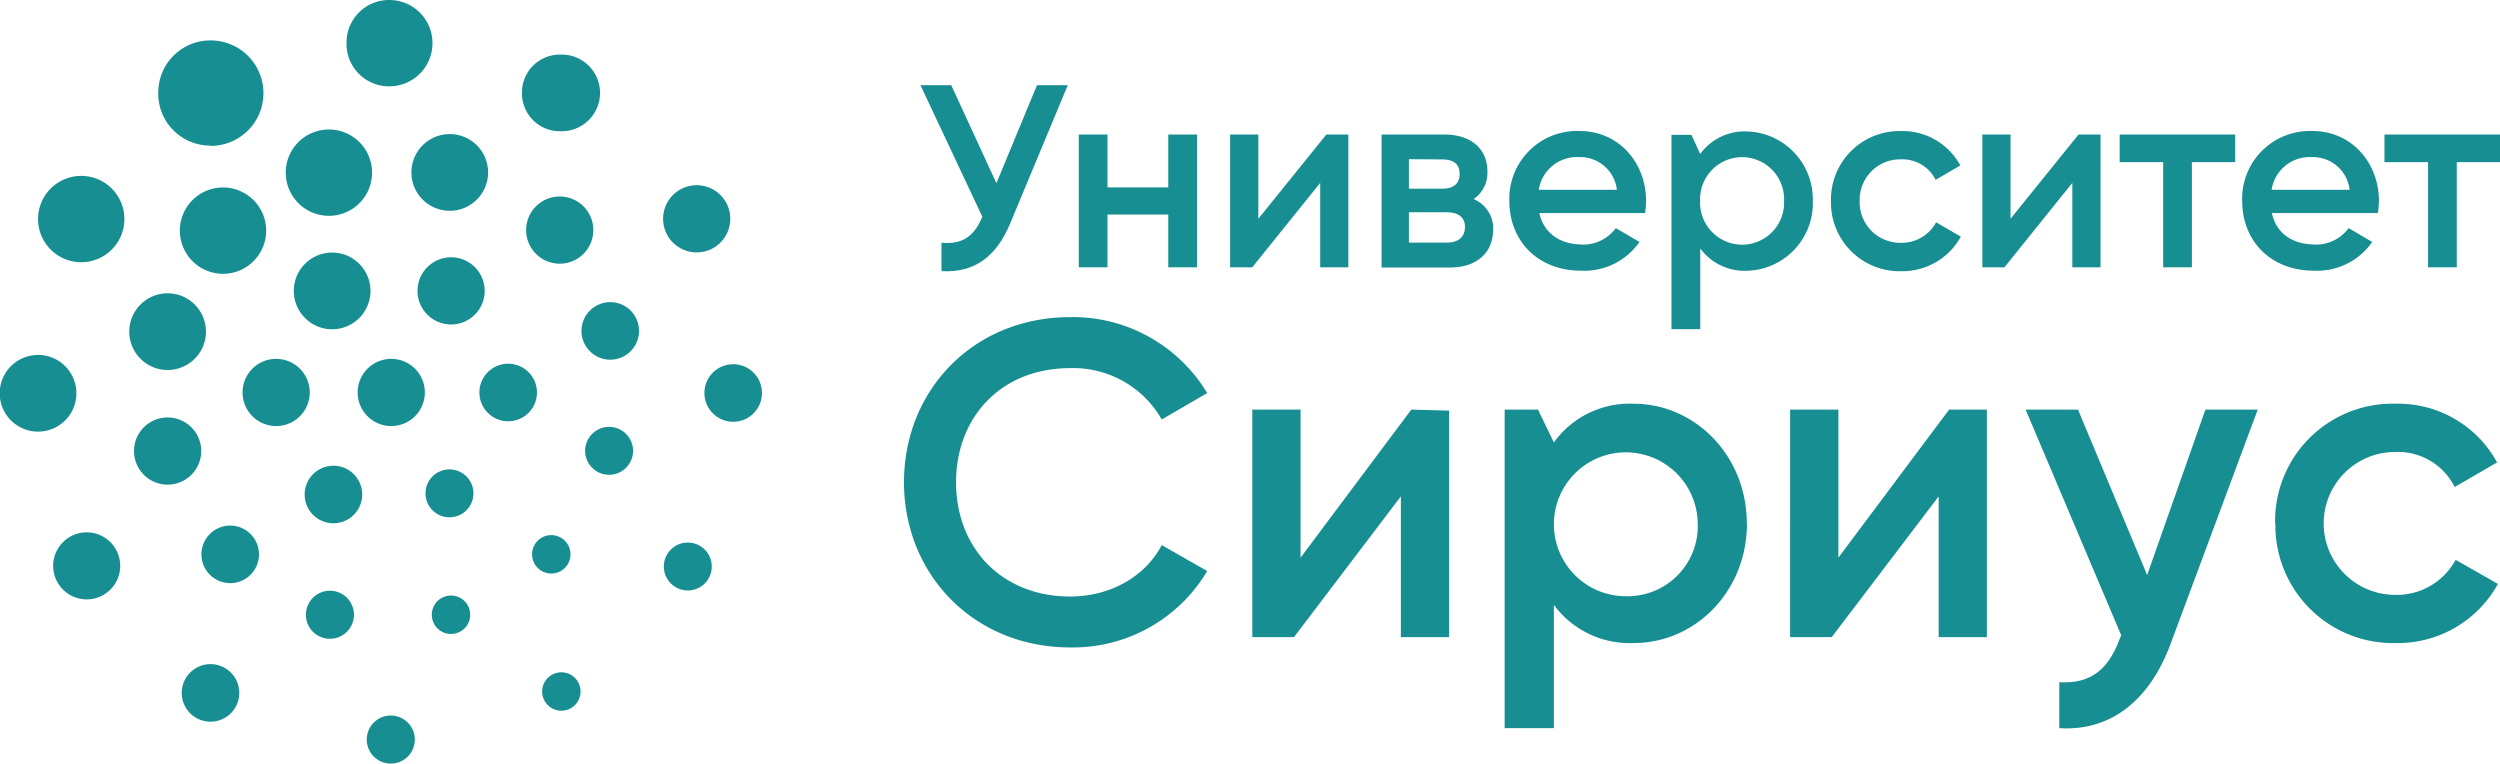 <?xml version="1.0" encoding="UTF-8"?> <svg xmlns="http://www.w3.org/2000/svg" viewBox="0 0 347.52 106.14"> <defs> <style>.cls-1{fill:#178e92;}</style> </defs> <g id="Слой_2" data-name="Слой 2"> <g id="Слой_1-2" data-name="Слой 1"> <path class="cls-1" d="M62.53,88.12a2.67,2.67,0,1,0,0-5.33,2.67,2.67,0,0,0,0,5.33m13.94-8.4a2.67,2.67,0,1,0,0-5.33,2.67,2.67,0,0,0,0,5.33M84.67,66a3.33,3.33,0,1,0,0-6.66,3.33,3.33,0,0,0,0,6.66m.16-16a4,4,0,1,0,0-8,4,4,0,0,0,0,8M77.59,36.65a4.67,4.67,0,1,0,0-9.33,4.67,4.67,0,0,0,0,9.33M62.52,29.3a5.33,5.33,0,1,0,0-10.66,5.33,5.33,0,0,0,0,10.66M45.72,30a6,6,0,1,0,0-12,6,6,0,0,0,0,12M31,38.06a6,6,0,1,0,0-12,6,6,0,0,0,0,12M23.3,51.43a5.33,5.33,0,1,0,0-10.66,5.33,5.33,0,0,0,0,10.66m0,15.94a4.67,4.67,0,1,0,0-9.34,4.67,4.67,0,0,0,0,9.34M32,81.06a4,4,0,1,0,0-8,4,4,0,0,0,0,8m13.68,7.73a3.34,3.34,0,1,0,0-6.67,3.34,3.34,0,0,0,0,6.67m.67-16.05a4,4,0,1,0,0-8,4,4,0,0,0,0,8M38.17,59.22a4.67,4.67,0,1,0,0-9.33,4.67,4.67,0,0,0,0,9.33m16,0a4.67,4.67,0,1,0,0-9.33,4.67,4.67,0,0,0,0,9.33m-8-13.45a5.33,5.33,0,1,0,0-10.66,5.33,5.33,0,0,0,0,10.66m16.32-.67a4.67,4.67,0,1,0,0-9.33,4.67,4.67,0,0,0,0,9.33m8.15,13.46a4,4,0,1,0,0-8,4,4,0,0,0,0,8M62.48,71.91a3.33,3.33,0,1,0,0-6.66,3.33,3.33,0,0,0,0,6.66M29.26,100.32a4,4,0,1,0,0-8,4,4,0,0,0,0,8m-17.21-17a4.66,4.66,0,1,0,0-9.32,4.66,4.66,0,0,0,0,9.32M5.29,60a5.33,5.33,0,1,0,0-10.66A5.33,5.33,0,0,0,5.29,60m6-23.55a6,6,0,1,0,0-12,6,6,0,0,0,0,12m18-16.17a7.33,7.33,0,1,0,0-14.66A7.24,7.24,0,0,0,22,12.92a7.22,7.22,0,0,0,7.27,7.32M54.12,12a6,6,0,0,0,6-6,6,6,0,0,0-6-6,5.91,5.91,0,0,0-5.95,6,5.9,5.9,0,0,0,5.95,6m23.73,6.24a5.33,5.33,0,1,0,0-10.65,5.26,5.26,0,0,0-5.29,5.34,5.25,5.25,0,0,0,5.29,5.31M96.63,35.08a4.67,4.67,0,1,0,0-9.33,4.67,4.67,0,0,0,0,9.33m5.29,23.55a4,4,0,1,0,0-8,4,4,0,0,0,0,8M95.61,82.08a3.33,3.33,0,1,0,0-6.66,3.33,3.33,0,0,0,0,6.66M77.87,98.79a2.67,2.67,0,1,0,0-5.33,2.67,2.67,0,0,0,0,5.33m-23.73,7.35a3.34,3.34,0,0,1,0-6.67,3.34,3.34,0,1,1,0,6.67"></path> <path class="cls-1" d="M125.66,67c0,12.84,9.67,23,23.15,23a21.71,21.71,0,0,0,19-10.62l-6.32-3.61c-2.28,4.37-7.15,7.15-12.71,7.15-9.56,0-15.88-6.77-15.88-15.88s6.32-15.87,15.88-15.87a14.17,14.17,0,0,1,12.71,7.14l6.32-3.67a21.8,21.8,0,0,0-19-10.56c-13.48,0-23.15,10.12-23.15,23m75.78-10V88.57h-6.71V69L179.87,88.57h-5.79V56.94h6.71V77.52l15.39-20.58ZM236,72.76a10,10,0,1,0-10,10.12,9.76,9.76,0,0,0,10-10.12m6.84,0c0,9.42-7.15,16.63-15.75,16.63A13.09,13.09,0,0,1,216,84.08v17.14h-6.84V56.94h4.63L216,61.5a13,13,0,0,1,11.07-5.38c8.6,0,15.75,7.27,15.75,16.64m33.37-15.82V88.57h-6.7V69L254.62,88.57h-5.78V56.94h6.71V77.52l15.39-20.58Zm37.65,0L301.7,89.58c-3,8-8.48,12.08-15.44,11.64V94.83c4.43.26,6.84-1.83,8.41-6.07l.2-.44L281.58,56.94h7.28l9.61,23,8.1-23Zm2.42,15.82A16.32,16.32,0,0,1,333,56.12a15.65,15.65,0,0,1,14.11,8.16l-5.89,3.42a8.82,8.82,0,0,0-8.28-4.87,9.93,9.93,0,0,0,0,19.86,9.29,9.29,0,0,0,8.41-4.87l5.88,3.35A15.89,15.89,0,0,1,333,89.39a16.35,16.35,0,0,1-16.7-16.63"></path> <path class="cls-1" d="M148.43,11.84l-8,19.2c-2,4.84-5.17,6.9-9.56,6.65V33.74c3,.29,4.61-1,5.68-3.62l-8.6-18.28h4.28l6.28,13.63,5.64-13.63Z"></path> <polygon class="cls-1" points="166.39 18.7 166.39 37.16 162.4 37.16 162.4 29.82 153.95 29.82 153.95 37.16 149.96 37.16 149.96 18.7 153.95 18.7 153.95 26.05 162.4 26.05 162.4 18.7 166.39 18.7"></polygon> <polygon class="cls-1" points="187.43 18.7 187.43 37.16 183.52 37.16 183.52 25.42 174.07 37.16 171 37.16 171 18.7 174.92 18.7 174.92 30.41 184.37 18.7 187.43 18.7"></polygon> <path class="cls-1" d="M203.64,31.51c0-1.29-.92-2-2.51-2h-5.28v4.21h5.28c1.59,0,2.51-.77,2.51-2.18m-7.79-9.41v4.1h4.62c1.58,0,2.43-.7,2.43-2.07s-.88-2-2.43-2Zm11.7,9.82c0,2.95-2,5.24-6.05,5.24h-9.45V18.7h8.71c3.92,0,6,2.18,6,5.1a4.39,4.39,0,0,1-1.92,3.87,4.45,4.45,0,0,1,2.73,4.25"></path> <path class="cls-1" d="M224.76,26.38a5.14,5.14,0,0,0-5.28-4.54,5.37,5.37,0,0,0-5.58,4.54ZM219.85,34a5.64,5.64,0,0,0,4.76-2.29l3.29,1.92a9.33,9.33,0,0,1-8.09,4c-6.09,0-10-4.17-10-9.71a9.42,9.42,0,0,1,9.75-9.71c5.5,0,9.26,4.43,9.26,9.75a12.81,12.81,0,0,1-.14,1.66h-14.7c.63,2.88,3,4.36,5.91,4.36"></path> <path class="cls-1" d="M248,27.93a5.84,5.84,0,1,0-11.67,0,5.84,5.84,0,1,0,11.67,0m4,0a9.41,9.41,0,0,1-9.19,9.71,7.66,7.66,0,0,1-6.46-3.1V45.75h-4v-27h2.78l1.21,2.66a7.61,7.61,0,0,1,6.46-3.14,9.43,9.43,0,0,1,9.19,9.71"></path> <path class="cls-1" d="M254.52,27.93a9.52,9.52,0,0,1,9.75-9.71A9.14,9.14,0,0,1,272.5,23l-3.43,2a5.18,5.18,0,0,0-4.84-2.85,5.63,5.63,0,0,0-5.72,5.8,5.63,5.63,0,0,0,5.72,5.8,5.43,5.43,0,0,0,4.91-2.85l3.43,2a9.27,9.27,0,0,1-8.3,4.8,9.54,9.54,0,0,1-9.75-9.71"></path> <polygon class="cls-1" points="291.99 18.7 291.99 37.16 288.07 37.16 288.07 25.42 278.63 37.16 275.56 37.16 275.56 18.7 279.48 18.7 279.48 30.41 288.93 18.7 291.99 18.7"></polygon> <polygon class="cls-1" points="310.71 22.54 304.69 22.54 304.69 37.16 300.7 37.16 300.7 22.54 294.65 22.54 294.65 18.7 310.71 18.7 310.71 22.54"></polygon> <path class="cls-1" d="M326.62,26.38a5.14,5.14,0,0,0-5.28-4.54,5.36,5.36,0,0,0-5.57,4.54ZM321.71,34a5.65,5.65,0,0,0,4.77-2.29l3.28,1.92a9.33,9.33,0,0,1-8.08,4c-6.09,0-10-4.17-10-9.71a9.42,9.42,0,0,1,9.74-9.71c5.5,0,9.27,4.43,9.27,9.75a12.8,12.8,0,0,1-.15,1.66H315.81c.62,2.88,2.95,4.36,5.9,4.36"></path> <polygon class="cls-1" points="347.52 22.54 341.51 22.54 341.51 37.16 337.52 37.16 337.52 22.54 331.46 22.54 331.46 18.7 347.52 18.7 347.52 22.54"></polygon> </g> </g> </svg> 